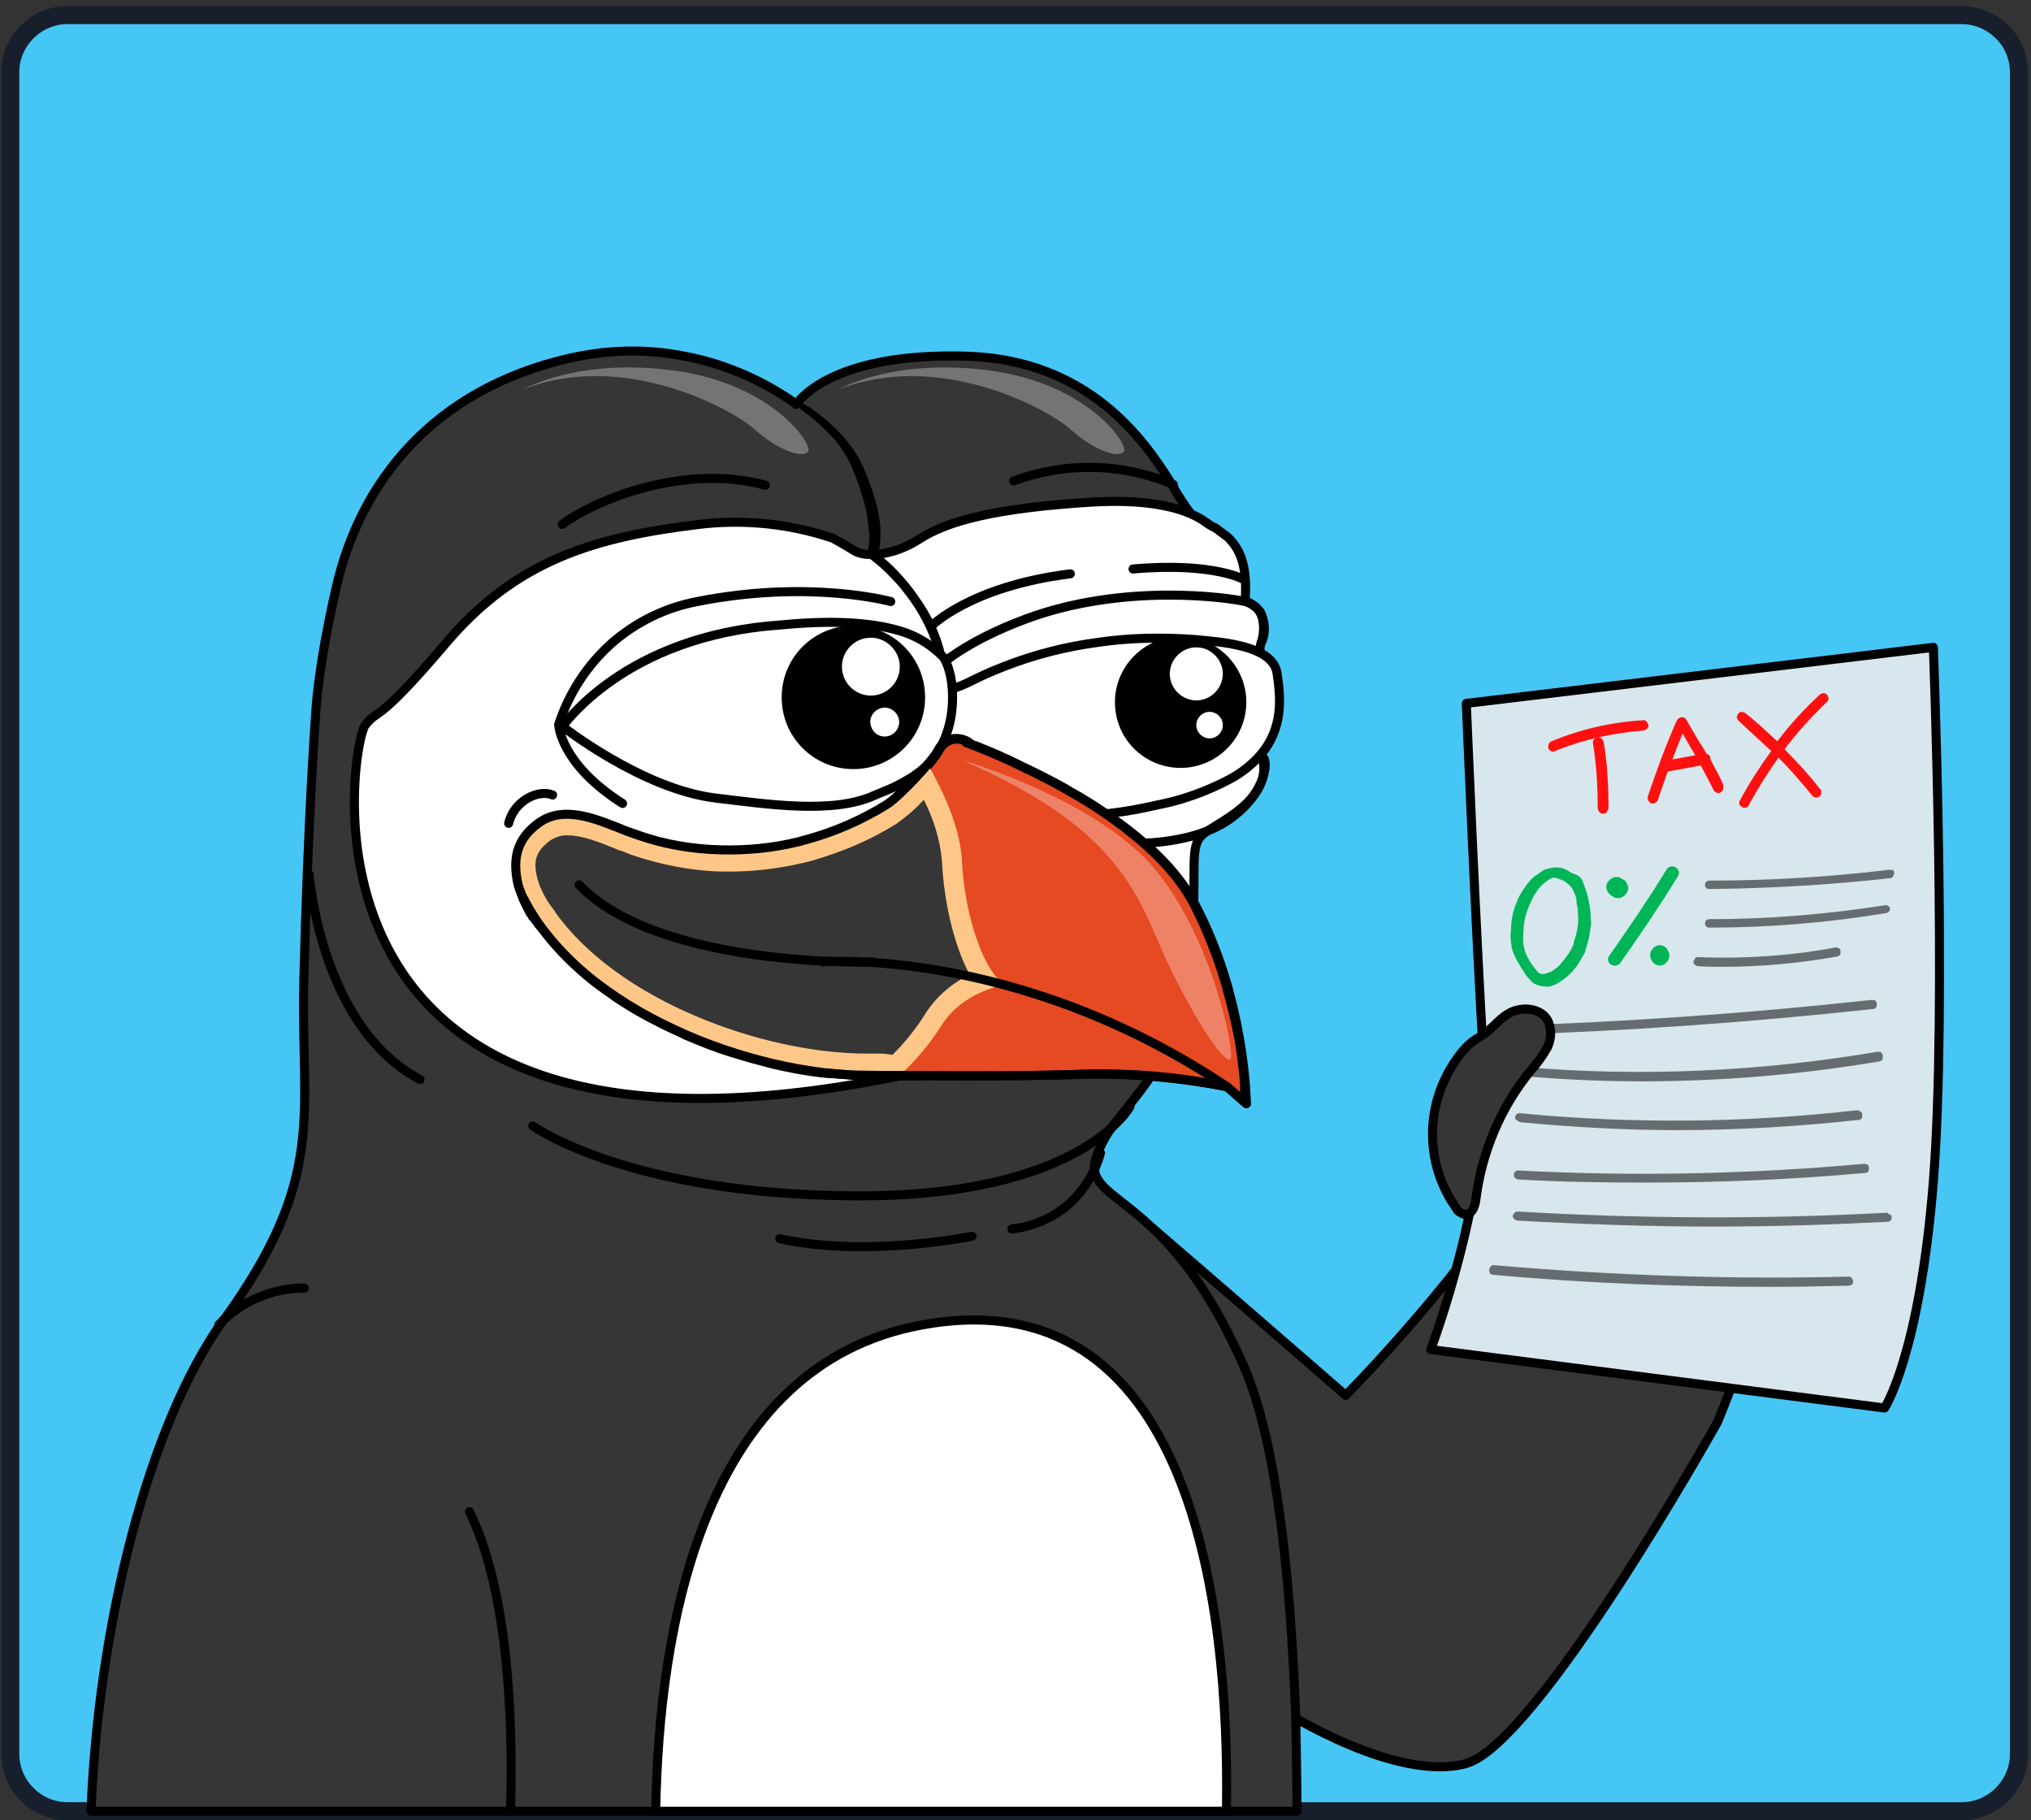 <svg xmlns="http://www.w3.org/2000/svg" xmlns:xlink="http://www.w3.org/1999/xlink" id="Layer_1" x="0px" y="0px" viewBox="0 0 337 302" style="enable-background:new 0 0 337 302;" xml:space="preserve"><rect x="0" y="0" width="337" height="302" fill="#333333" stroke="none"/><style type="text/css">	.st0{fill:#46C6F5;stroke:#161F2B;stroke-width:3;stroke-miterlimit:10;}	.st1{fill:#363636;stroke:#000000;stroke-width:1.5;stroke-linecap:round;stroke-linejoin:round;}	.st2{fill:#FFFFFF;stroke:#000000;stroke-width:1.5;stroke-miterlimit:10;}	.st3{fill:#FFFFFF;stroke:#000000;stroke-width:1.5;stroke-linecap:round;stroke-linejoin:round;}	.st4{fill:none;stroke:#000000;stroke-width:1.5;stroke-linecap:round;stroke-linejoin:round;}	.st5{fill:#FFFFFF;}	.st6{fill:#E64A23;stroke:#000000;stroke-width:1.5;stroke-miterlimit:10;}	.st7{fill:#E64A23;}	.st8{fill:#FFC787;}	.st9{fill:#363636;}	.st10{fill:none;stroke:#000000;stroke-width:1.5;stroke-miterlimit:10;}	.st11{opacity:0.31;fill:#FFFFFF;enable-background:new    ;}	.st12{fill:#D8E7ED;stroke:#000000;stroke-width:1.5;stroke-linecap:round;stroke-linejoin:round;}	.st13{fill:#FF1010;}	.st14{fill:#656D70;}	.st15{fill:#00B557;}</style><path class="st0" d="M335,12v279c0,2.5-1,4.9-2.8,6.7s-4.2,2.8-6.7,2.8H11.2c-2.5,0-4.9-1-6.7-2.8s-2.8-4.2-2.8-6.7V12 c0-2.5,1-4.9,2.8-6.7s4.2-2.8,6.7-2.8h314.3c2.5,0,4.9,1,6.7,2.8C334,7,335,9.5,335,12z"></path><path class="st1" d="M293.1,212.1c-2.2,8.1-4.9,16-8.1,23.8l0,0c-0.9,1.6-30.1,53.6-41.8,56.7c-11.4,3.1-29.8-8.4-30.8-9.1l0,0l0,0 c-0.9-0.8-1.8-1.6-2.6-2.5l-18.5-77.2c10.7,9.2,21.4,18.5,32,27.7c15.8-16.3,29.6-34.4,41-54c9.2-0.8,19-1.1,25.6,5.4 C297.1,190.2,295.8,202.2,293.1,212.1z"></path><path class="st1" d="M215.2,300.5H15.1c1.2-30.6,9.4-63.9,21.9-81.4c0.1-0.1,0.1-0.2,0.2-0.2C54.3,195.2,49.9,185,50.4,163 c0.7-27.7,2-44.9,2-44.9s0.3-7.2,3.4-20.7c4-17.5,16.1-32.7,38.4-37.9c6.4-1.5,13-1.7,19.4-0.4c6.4,1.2,12.5,3.8,17.9,7.5 c0.4,0.3,0.6,0.5,0.6,0.5s0,0,0.1-0.1c0.6-0.9,6.5-8.6,28.4-7.9c19.9,0.7,29.1,13.6,33.8,21.2c1,1.8,2.1,3.5,3.3,5.1 c0.1,0.1,0.3,0.3,0.4,0.3c0.8,0.4,1.5,0.8,2.1,1.2c0.5,0.3,0.9,0.5,1.3,0.8c0,0,0.1,0,0.1,0.1c0.7,0.4,1.3,0.9,1.9,1.5l0,0 c2.2,2.1,3.3,5,2.9,10.6l0,0l0,0c0.9,0.4,1.7,1,2.4,1.7l0,0c0.1,0.1,0.2,0.3,0.2,0.4c0,0,0,0,0,0.1c0.5,1.6,0.5,3.3-0.1,4.8 c-0.1,0.5-0.2,0.9-0.1,1.4c0.2,2.4,2.4,5.2,2.6,8.1c0.4,4-3.2,6-2.4,8.5l0,0c0.1,0.1,0.1,0.3,0.1,0.4c0.3,1.1,0.4,2.2,0.1,3.3 c-0.4,1.4-1.1,2.7-2.1,3.8c-2.1,2.3-5.1,3.9-6.8,5.1c-0.4,0.2-0.8,0.5-1.1,0.8c-1.7,1.6-1.2,4.1-1.4,11.1c0,1.3-0.1,2.9-0.2,4.6 c0,0.1,0,0.3,0,0.5c-0.1,1.7-0.2,3.5-0.4,5.5l0,0c-0.1,0.7-0.1,1.4-0.2,2.1c-0.1,1.1-0.3,2.2-0.5,3.3l0,0c-0.6,3-1.6,6-3,8.7 c-0.7,1.5-1.5,2.9-2.4,4.2l0,0c-1.2,1.9-2.5,3.5-3.7,5l0,0c-0.6,0.8-1.2,1.5-1.8,2.3l0,0c-1.7,2-3,4.2-3.8,6.7 c-0.1,0.5-0.2,0.9-0.2,1.4c0,3.4,4.2,4.8,10,10.4c4.4,4.2,9.6,10.8,14.8,22.6c5.6,12.9,7.8,36.2,8.6,58.3 C215.1,290.4,215.2,295.5,215.2,300.5z"></path><path class="st2" d="M209.3,125.1c2.6,7.6-7.9,11.6-9.8,13.4c-2.1,1.9-1,5.3-1.6,16.2c2.3,24.5-48.6,23.8-48.6,23.8 c-104.1,21.3-91.1-55.2-88.7-58.2s1.6,0.3,13.4-13.6S98.8,89.1,116,87c7.5-0.9,15.1-0.1,22.2,2.3c0,0,2,1.1,3.6,2.1s6.2,1,10.8-2 c4.5-2.9,12.3-5.1,28.6-6.1c8.5-0.5,13.6,0.7,16.5,2c0.9,0.4,1.8,0.9,2.6,1.5c0.4,0.3,0.9,0.6,1.4,0.8l2,1.5l0,0 c2.2,2.1,3.3,5,2.9,10.6c0,0,2.2,0.9,2.7,2.2c0.5,1.6,0.5,3.3-0.1,4.9c-0.8,2.7,2.2,6.1,2.5,9.6C212,120.5,208.4,122.5,209.3,125.1z "></path><path d="M131.6,66.5c1.3,0.2,2.5,0.8,3.6,1.7c1.1,0.8,2.1,1.6,3,2.5c2,1.8,3.6,3.9,4.8,6.3c1.1,2.4,2,4.9,2.6,7.4 c0.3,1.3,0.5,2.6,0.5,3.9c0,0.7,0,1.4-0.1,2c0,0.3-0.1,0.7-0.2,1c-0.1,0.4-0.2,0.8-0.4,1.1l-0.2-1c1.4,1.1,2.7,2.2,3.9,3.5 s2.3,2.6,3.3,4.1c2.1,2.9,3.6,6.1,4.4,9.5c0,0.1,0,0.2,0,0.3c0,0.1,0,0.2-0.1,0.3s-0.1,0.2-0.2,0.2c-0.1,0.1-0.2,0.1-0.3,0.1 s-0.2,0-0.3,0s-0.2,0-0.3-0.1s-0.2-0.1-0.2-0.2c-0.1-0.1-0.1-0.2-0.1-0.3c-0.8-3.2-2.3-6.3-4.2-9c-1-1.4-2-2.7-3.2-3.9 c-1.1-1.2-2.4-2.3-3.7-3.3c-0.1-0.1-0.2-0.2-0.3-0.4c0-0.2,0-0.3,0-0.5v-0.1c0.1-0.2,0.2-0.5,0.2-0.7c0.1-0.3,0.1-0.6,0.1-0.9 c0.1-0.6,0.1-1.2,0-1.8c-0.1-1.2-0.3-2.5-0.5-3.7c-0.6-2.4-1.4-4.8-2.4-7.1c-1-2.3-2.5-4.3-4.3-6c-0.9-0.9-1.8-1.7-2.8-2.5 C133.4,68.4,132.4,67.5,131.6,66.5z"></path><path class="st3" d="M150.2,127c0.5,0.6,1,1.1,1.6,1.6c0.9,0.9,1.9,1.7,3,2.3c1.7,0.9,9.3,4.8,22.5,4.5h0.3 c4.8-0.1,9.5-0.7,14.2-1.8c4.3-0.8,8.4-2.3,12.2-4.3c1.9-1,3.7-2.4,5.1-4c3.9-4.5,3.4-9.6,2.8-13.6c-0.7-4.7-9.5-5.2-13.7-5.6 c-5.4-0.4-10.9-0.3-16.2,0.5c-5.2,0.7-10.3,2-15.2,3.9c-5.5,2.1-6.8,3.4-8.9,3.7c-3.6,0.5-3.4-0.9-3.4-0.9h-0.8 c0.3,2.9,0,5.8-0.9,8.5C151.4,126,150.2,127,150.2,127z"></path><path class="st4" d="M155.9,110.5c0,0,4.1-4,14.3-7.8c16.1-6,33.4-3.6,36.4-2.9c2.9,0.6,3.8,4.2,2.8,6.6"></path><path class="st4" d="M186.5,139.9c0,0,10.7,0.7,17.4-3.9c6.4-4.4,6.9-10.6,5.2-10.6"></path><path class="st4" d="M103.3,133.3c-10.4-6.6-10.6-13.1-10.6-13.1c1.7-5.2,4.7-9.8,8.7-13.4c4.1-3.6,9-6,14.3-7 c18.7-3.7,32.1,0,32.1,0"></path><path class="st3" d="M93.3,120.5c0,0,13.2,10.4,25.4,11.9c8.5,1,19.4,2.7,26.3-0.4c1.1-0.5,3.2-1.2,5.2-2.4c0.5-0.3,1.1-0.6,1.6-1 c0.6-0.4,1.2-0.9,1.8-1.4c3.9-3.8,4.7-9,4.4-13c-0.2-2.8-1.1-4.9-1.7-5.4c-1.6-1.6-3.6-2.9-5.7-3.7c-3.8-1.4-10.2-2.5-21.2-1.4l0,0 C103.5,105.5,93.5,120.5,93.3,120.5z"></path><path d="M141.6,127.6c6.6,0,11.9-5.3,11.9-11.9s-5.3-11.9-11.9-11.9c-6.6,0-11.9,5.3-11.9,11.9C129.7,122.3,135,127.6,141.6,127.6z"></path><path class="st5" d="M144.5,115.4c2.7,0,4.8-2.2,4.8-4.8s-2.2-4.8-4.8-4.8c-2.7,0-4.8,2.2-4.8,4.8S141.8,115.4,144.5,115.4z"></path><path class="st5" d="M146.8,122.2c1.3,0,2.4-1.1,2.4-2.4s-1.1-2.4-2.4-2.4c-1.3,0-2.4,1.1-2.4,2.4 C144.5,121.2,145.5,122.2,146.8,122.2z"></path><path d="M195.9,127.4c6,0,10.9-4.9,10.9-10.9s-4.9-10.9-10.9-10.9s-10.9,4.9-10.9,10.9C185,122.6,189.9,127.4,195.9,127.4z"></path><path class="st5" d="M198.5,116.2c2.4,0,4.4-2,4.4-4.4s-2-4.4-4.4-4.4s-4.4,2-4.4,4.4S196.1,116.2,198.5,116.2z"></path><path class="st5" d="M200.7,122.5c1.2,0,2.2-1,2.2-2.2s-1-2.2-2.2-2.2s-2.2,1-2.2,2.2S199.5,122.5,200.7,122.5z"></path><path class="st4" d="M154.4,104c0,0,6.4-6.7,23.2-8.8"></path><path class="st4" d="M206.4,96.2c0.4,0.1-4.8-3-18.4-1.8"></path><path class="st4" d="M187.5,183.6c0,0-8.1,15-45.7,14.8s-53.4-11.6-53.4-11.6"></path><path class="st4" d="M77.9,250.8c6.3,12.8,7.3,33.7,6.8,49.7"></path><path class="st2" d="M203.5,300.5h-94.7c0.5-30,7.6-74.1,44.3-80.7C197.4,211.8,204.1,265.5,203.5,300.5z"></path><path class="st4" d="M51.3,145.1c0,0,1.9,25.3,18.4,34"></path><path class="st6" d="M203.6,163.4L203.6,163.4c-1.7,0.3-3.3,0.7-4.9,1.2c-0.5,0.2-0.9,0.4-1.4,0.6c-20.1,11.7-41.7,8.9-64,5.8 c-0.8-0.1-1.5-0.2-2.3-0.3c-12.9-1.9-26.1-4.8-36.2-12.1c-2-1.4-3.7-3.1-5.2-5l0,0c-0.1-0.1-0.1-0.1-0.2-0.2l0,0 c-0.1-0.1-0.1-0.2-0.2-0.3c-0.1-0.2-0.3-0.4-0.4-0.5c-0.1-0.2-0.2-0.4-0.4-0.5c-0.1-0.2-0.2-0.4-0.4-0.6l-0.3-0.6 c-0.1-0.2-0.2-0.4-0.3-0.6c-0.2-0.4-0.4-0.7-0.5-1.1l0,0l0,0c-0.1-0.3-0.2-0.5-0.3-0.8c-0.1-0.3-0.2-0.5-0.3-0.8 c-0.1-0.2-0.1-0.4-0.2-0.6c-1.1-4.6-0.1-7.8,3.3-10.3c4.3-3.2,9.9-0.6,14.7,1.3c0.6,0.2,1.1,0.4,1.7,0.6c4.5,1.6,9.2,2.4,14,2.5 c4.2,0.1,8.5-0.3,12.6-1.3c0.5-0.1,1-0.3,1.5-0.4c4.7-1.3,9.1-3.2,13.3-5.8c2.1-1.3,7.8-7.4,8.6-9.1c0.4-0.8,1.1-1.4,1.9-1.7 c0.8-0.3,1.7-0.2,2.5,0.1c0.2,0.1,0.5,0.2,0.7,0.4c0.1,0.1,0.2,0.1,0.3,0.2l0,0c0.1,0.1,0.2,0.2,0.3,0.2l0,0l0,0 c1.4,1.2,2.5,3.2,3.6,4.7c3.4,4.3,8.2,7.3,13.5,8.4c2.2,0.5,4.5,0.8,6.8,0.9c0.6,0,1.1,0.1,1.7,0.1l0,0c4.5,3.5,8.4,7.5,10.8,11.9 C200.4,154.1,202.2,158.7,203.6,163.4z"></path><path class="st7" d="M206.8,183.1l-3.2-2.8c-7.7-1.5-15.6-2.2-23.5-2.1c-11.3,0.5-33.3,0.2-36.3,0.2c-0.6,0-1.1,0-1.7,0 c-0.5,0-1,0-1.5-0.1c-0.4,0-0.9-0.1-1.3-0.1c-0.5,0-1-0.1-1.5-0.1c-0.1,0-0.3,0-0.4,0c-0.4,0-0.7-0.1-1.1-0.1 c-2.6-0.3-5.2-0.8-7.8-1.4c-0.3-0.1-0.5-0.1-0.8-0.2c-1.9-0.5-3.8-1-5.7-1.6c-0.3-0.1-0.6-0.2-1-0.3c-2.2-0.7-4.5-1.6-6.6-2.5 c-0.6-0.2-1.1-0.5-1.7-0.8c-0.4-0.2-0.7-0.3-1.1-0.5c-0.6-0.3-1.1-0.5-1.7-0.8c-0.9-0.5-1.8-0.9-2.7-1.4c-0.9-0.5-1.8-1-2.6-1.5 c-1.1-0.7-2.3-1.4-3.3-2.2c-4.6-3.1-8.6-6.9-11.8-11.4l0,0c-0.9-1.3-1.8-2.7-2.5-4.1l0,0l0,0l0,0l12.8-4.5 c6.1,2.1,24.7,7.6,38.1,3.6c14.2-4.2,20.1-20.5,21.4-24.6l1.1-0.4c0,0,0.5,0.2,1.4,0.5l0,0c0.1,0,0.2,0.1,0.4,0.1 c0.3,0.1,0.6,0.2,1,0.4c0.2,0.1,0.3,0.1,0.5,0.2c0.8,0.3,1.6,0.7,2.6,1.1c0.2,0.1,0.4,0.2,0.6,0.3c0.5,0.2,1,0.4,1.5,0.7 c0.5,0.2,0.9,0.4,1.4,0.7c0.1,0,0.1,0.1,0.2,0.1c0.4,0.2,0.8,0.4,1.3,0.6c0.1,0.1,0.3,0.1,0.4,0.2c0.4,0.2,0.8,0.4,1.2,0.6 c0.3,0.1,0.5,0.3,0.8,0.4c0.3,0.1,0.5,0.3,0.8,0.4c0.6,0.3,1.1,0.6,1.7,0.9c0.6,0.3,1.1,0.6,1.7,1c0.3,0.2,0.6,0.3,0.9,0.5 c0.3,0.2,0.6,0.3,0.9,0.5c0.3,0.2,0.5,0.3,0.8,0.5c1.2,0.7,2.4,1.5,3.5,2.3c0.3,0.2,0.6,0.4,0.9,0.6l0,0c0,0,0.1,0,0.1,0.1 c0.4,0.3,0.8,0.6,1.2,0.9c0.4,0.3,0.9,0.6,1.3,1l0,0c4.5,3.5,8.4,7.5,10.8,11.9c2.3,4.4,4.1,9,5.5,13.7c0.5,1.9,1,3.7,1.4,5.4l0,0 c0.2,0.8,0.3,1.5,0.5,2.3c0.1,0.5,0.2,1,0.3,1.4c0,0.2,0.1,0.5,0.1,0.7s0.1,0.4,0.1,0.7c0.1,0.4,0.1,0.9,0.2,1.3 c0,0.3,0.1,0.5,0.1,0.8c0.2,1.5,0.3,2.7,0.4,3.8c0,0.1,0,0.2,0,0.3s0,0.3,0,0.4c0,0.7,0.1,1.2,0.1,1.7c0,0.1,0,0.1,0,0.2 C206.8,182.8,206.8,183.1,206.8,183.1z"></path><path class="st8" d="M166.8,163.4c0,0-7,0.9-10.7,6.9c-1.9,3-4.2,5.7-6.8,8.1c-2.7,0-4.7,0-5.4,0c-17.2,0-42.8-8.9-54.2-24.8 c-1.1-1.3-2-2.8-2.7-4.4l0,0l0,0c-0.3-0.7-0.6-1.4-0.7-2.2c-1.1-4.6-0.1-7.8,3.3-10.3c4.3-3.2,9.9-0.6,14.7,1.3 c0.6,0.2,1.1,0.4,1.7,0.6c4.5,1.6,9.2,2.4,14,2.5c4.2,0.1,8.5-0.3,12.6-1.3c0.5-0.1,1-0.3,1.5-0.4c4.7-1.3,9.1-3.2,13.3-5.8 c2.5-1.9,4.7-4.1,6.7-6.5c2.2,3.8,5.2,10,5.5,15.6C160,151.7,163.2,161.3,166.8,163.4z"></path><path class="st9" d="M146.5,174.8c-1.3,0-2.2,0-2.7,0c-17.2,0-41.3-8.8-51.7-23.5v-0.1l-0.1-0.1c-0.8-1-1.6-2.2-2.1-3.4l-0.1-0.2 l-0.1-0.2c-0.2-0.4-0.3-0.9-0.5-1.4c-0.8-3.1-0.3-4.6,2-6.4c0.9-0.6,2-1,3.1-0.9c2.3,0,5.1,1.1,7.8,2.2c0.4,0.2,0.8,0.3,1.1,0.4 c0.6,0.2,1.2,0.5,1.8,0.7c4.8,1.6,9.8,2.6,14.8,2.7c0.4,0,0.9,0,1.3,0c4.1,0,8.1-0.5,12-1.4c0.5-0.1,1.1-0.3,1.6-0.4 c4.9-1.4,9.7-3.4,14-6.1c1.7-1.2,3.2-2.5,4.6-4c1.6,3.2,2.7,6.6,3,10.2c0.3,6.4,1.9,13.8,4.6,18.8c-3.1,1.5-5.7,3.8-7.5,6.7 c-1.5,2.4-3.3,4.6-5.3,6.6L146.5,174.8z"></path><path class="st10" d="M136.2,159.6c0,0,32.4-2.7,67.4,20.7"></path><path class="st4" d="M144.8,159.6c0,0-35.4,1.1-48.7-12.8"></path><path class="st4" d="M86.9,149.1c9.5,18.8,38.1,29.3,56.9,29.3c3,0,24.9,0.3,36.3-0.2c7.9-0.2,15.8,0.5,23.5,2.1l3.2,2.8 c0,0-0.1-17.4-8.7-33.4c-8.5-16-37.8-26.5-37.8-26.5"></path><path class="st4" d="M206.8,183.1l-3.2-2.8c-7.7-1.5-15.6-2.2-23.5-2.1c-11.3,0.5-33.3,0.2-36.3,0.2c-0.6,0-1.1,0-1.7,0 c-0.5,0-1,0-1.5-0.1c-0.4,0-0.9-0.1-1.3-0.1c-0.5,0-1-0.1-1.5-0.1c-0.1,0-0.3,0-0.4,0c-0.4,0-0.7-0.1-1.1-0.1 c-2.6-0.3-5.2-0.8-7.8-1.4c-0.3-0.1-0.5-0.1-0.8-0.2c-1.9-0.5-3.8-1-5.7-1.6c-0.3-0.1-0.6-0.2-1-0.3c-2.2-0.7-4.5-1.6-6.6-2.5 c-0.6-0.2-1.1-0.5-1.7-0.8c-0.4-0.2-0.7-0.3-1.1-0.5c-0.6-0.3-1.1-0.5-1.7-0.8c-0.9-0.5-1.8-0.9-2.7-1.4c-0.9-0.5-1.8-1-2.6-1.5 c-1.1-0.7-2.3-1.4-3.3-2.2c-4.5-3-8.4-6.8-11.7-11.2l0,0c-0.1-0.1-0.1-0.1-0.2-0.2l0,0c-0.1-0.1-0.1-0.2-0.2-0.3 c-0.1-0.2-0.3-0.4-0.4-0.5c-0.1-0.2-0.2-0.4-0.4-0.5c-0.1-0.2-0.2-0.4-0.4-0.6l-0.3-0.6c-0.1-0.2-0.2-0.4-0.3-0.6 c-0.2-0.4-0.4-0.8-0.6-1.2l0,0l0,0c-0.1-0.3-0.2-0.5-0.3-0.8c-0.1-0.3-0.2-0.5-0.3-0.8c-0.1-0.2-0.1-0.4-0.2-0.6 c-1.1-4.6-0.1-7.8,3.3-10.3c4.3-3.2,9.9-0.6,14.7,1.3c0.6,0.2,1.1,0.4,1.7,0.6c4.5,1.6,9.2,2.4,14,2.5c4.2,0.1,8.5-0.3,12.6-1.3 c0.5-0.1,1-0.3,1.5-0.4c4.7-1.3,9.1-3.2,13.3-5.8c2.1-1.3,7.8-7.4,8.6-9.1c0.4-0.8,1.1-1.4,1.9-1.7c0.8-0.3,1.7-0.2,2.5,0.1 c0.2,0.1,0.5,0.2,0.7,0.4c0.1,0.1,0.2,0.1,0.3,0.2l0,0c0.1,0.1,0.2,0.2,0.3,0.2l0,0l0,0c0.1,0,0.2,0.1,0.4,0.1 c0.3,0.1,0.6,0.2,1,0.4c0.2,0.1,0.3,0.1,0.5,0.2c0.8,0.3,1.6,0.7,2.6,1.1c0.2,0.1,0.4,0.2,0.6,0.3c0.5,0.2,1,0.4,1.5,0.7 c0.5,0.2,0.9,0.4,1.4,0.7c0.1,0,0.1,0.1,0.2,0.1c0.4,0.2,0.8,0.4,1.3,0.6c0.1,0.1,0.3,0.1,0.4,0.2c0.4,0.2,0.8,0.4,1.2,0.6 c0.3,0.1,0.5,0.3,0.8,0.4c0.3,0.1,0.5,0.3,0.8,0.4c0.6,0.3,1.1,0.6,1.7,0.9c0.6,0.3,1.1,0.6,1.7,1c0.3,0.2,0.6,0.3,0.9,0.5 c0.3,0.2,0.6,0.3,0.9,0.5c0.3,0.2,0.5,0.3,0.8,0.5c1.2,0.7,2.4,1.5,3.5,2.3c0.3,0.2,0.6,0.4,0.9,0.6l0,0c0,0,0.1,0,0.1,0.1 c0.4,0.3,0.8,0.6,1.2,0.9c0.4,0.3,0.9,0.6,1.3,1l0,0c4.5,3.5,8.4,7.5,10.8,11.9c2.3,4.4,4.1,9,5.5,13.7l0,0c0.5,1.9,1,3.7,1.4,5.4 l0,0c0.2,0.8,0.3,1.5,0.5,2.3c0.1,0.5,0.2,1,0.3,1.4c0,0.2,0.1,0.5,0.1,0.7s0.1,0.4,0.1,0.7c0.1,0.4,0.1,0.9,0.2,1.3 c0,0.3,0.1,0.5,0.1,0.8c0.2,1.5,0.3,2.7,0.4,3.8c0,0.1,0,0.2,0,0.3s0,0.3,0,0.4c0,0.7,0.1,1.2,0.1,1.7c0,0.1,0,0.1,0,0.2 C206.8,182.8,206.8,183.1,206.8,183.1z"></path><path class="st11" d="M159.6,126.1c0,0,22.5,6.5,32.1,18.2c9.6,11.6,13.2,30.4,12.5,31.4c-0.6,1-4.5-3.9-9.9-14.8 C189,150.1,187.7,138.3,159.6,126.1z"></path><path class="st4" d="M84.4,136.6c0.9-3.8,5-5.7,7.3-4.7"></path><path class="st4" d="M93.3,87C98,83.4,113,76.7,127,80.5"></path><path class="st4" d="M194.7,80.4c-8.4-3.6-17.9-3.8-26.5-0.6"></path><path class="st11" d="M139.2,64.6c0,0,9.1-5.3,25.2-3.1s22.9,12.2,22.1,13.4s-4.9-0.1-8.8-3.6C173.7,67.7,155.7,58.1,139.2,64.6z"></path><path class="st11" d="M86.8,64.6c0,0,9.1-5.3,25.2-3.1s22.9,12.2,22.1,13.4c-0.8,1.2-4.9-0.1-8.8-3.6 C121.3,67.7,103.3,58.1,86.8,64.6z"></path><path class="st4" d="M36.3,219.8c1.8-1.9,4-3.5,6.5-4.5c2.4-1.1,5.1-1.6,7.7-1.6"></path><path class="st4" d="M129.4,205.5c9.5,2.2,22.3,1.4,31.9-0.4"></path><path class="st4" d="M182.6,191.3c-0.9,3.3-2.8,6.3-5.4,8.6c-2.6,2.2-5.8,3.6-9.3,4"></path><path class="st12" d="M237.4,223.9c0,0,10.1-26.6,8.8-47.7c-1.3-21-2.9-59.5-2.9-59.5l77.5-9.3c0,0,2.3,59.8,0,88.6 c-2.3,28.9-8.1,37.6-8.1,37.6L237.4,223.9z"></path><path class="st13" d="M257.7,124.7c0.1,0,0.2,0,0.3-0.1c4.7-1.9,9.6-3,14.7-3.4c0.1,0,0.2,0,0.3-0.1c0.1-0.1,0.2-0.1,0.3-0.2 c0.1-0.1,0.1-0.2,0.2-0.3c0-0.1,0.1-0.2,0-0.3c0-0.1,0-0.2-0.1-0.3c-0.1-0.1-0.1-0.2-0.2-0.3c-0.1-0.1-0.2-0.1-0.3-0.2 c-0.1,0-0.2-0.1-0.3,0c-5.2,0.3-10.4,1.5-15.2,3.5c-0.2,0.1-0.3,0.2-0.4,0.4s-0.1,0.4-0.1,0.6s0.1,0.4,0.3,0.5 C257.3,124.6,257.5,124.7,257.7,124.7z"></path><path class="st13" d="M266,135L266,135c0.3,0,0.5-0.1,0.6-0.3c0.2-0.2,0.2-0.4,0.3-0.6c0-3.7-0.2-7.4-0.8-11c0-0.2-0.2-0.4-0.4-0.6 c-0.2-0.1-0.4-0.2-0.6-0.2s-0.4,0.2-0.6,0.3c-0.1,0.2-0.2,0.4-0.2,0.6c0.6,3.6,0.8,7.2,0.8,10.8c0,0.2,0.1,0.5,0.2,0.6 C265.5,134.9,265.7,135,266,135z"></path><path class="st13" d="M285.9,130.1c-0.6-1.4-1.4-2.8-2.1-4.1c0-0.1,0-0.2,0-0.3c0-0.1-0.1-0.3-0.2-0.4s-0.2-0.2-0.4-0.2 c-0.4-0.7-0.8-1.4-1.3-2.1c-0.7-1.2-1.4-2.4-2.1-3.6c-0.1-0.1-0.2-0.3-0.3-0.3c-0.1-0.1-0.3-0.1-0.5-0.1s-0.3,0.1-0.5,0.2 c-0.1,0.1-0.2,0.2-0.3,0.4c-1.8,4.1-3.4,8.4-4.8,12.6c0,0.1,0,0.2,0,0.3s0,0.2,0.1,0.3s0.1,0.2,0.2,0.3s0.2,0.1,0.3,0.2 c0.1,0,0.2,0,0.3,0c0.2,0,0.4-0.1,0.5-0.2c0.1-0.1,0.3-0.3,0.3-0.4c0.5-1.6,1.1-3.1,1.6-4.7l5.5-1c0.7,1.3,1.4,2.6,2.1,4 c0,0.1,0.1,0.2,0.2,0.3s0.2,0.1,0.3,0.2c0.1,0,0.2,0.1,0.3,0.1c0.1,0,0.2,0,0.3-0.1c0.2-0.1,0.4-0.3,0.5-0.5 C286,130.6,285.9,130.3,285.9,130.1z M277.5,126c0.5-1.4,1.1-2.9,1.7-4.3c0.4,0.7,0.8,1.4,1.2,2.1c0.3,0.5,0.6,1,0.9,1.5L277.5,126z "></path><path class="st13" d="M293.9,124.6c-1.9,2.6-3.7,5.4-5.2,8.2c-0.1,0.1-0.1,0.2-0.1,0.3s0,0.2,0,0.3s0.1,0.2,0.2,0.3s0.2,0.2,0.3,0.2 c0.1,0.1,0.2,0.1,0.3,0.1c0.1,0,0.2,0,0.3,0c0.1,0,0.2-0.1,0.3-0.2c0.1-0.1,0.2-0.2,0.2-0.3c1.5-2.7,3.1-5.3,4.9-7.8 c2,2,3.8,4.1,5.6,6.3c0.1,0.2,0.4,0.3,0.6,0.3s0.5,0,0.6-0.2c0.2-0.1,0.3-0.4,0.3-0.6c0-0.2,0-0.5-0.2-0.6c-1.8-2.3-3.8-4.5-5.9-6.6 c2.1-2.8,4.5-5.4,7-7.8c0.2-0.2,0.3-0.4,0.3-0.6s-0.1-0.5-0.2-0.6c-0.2-0.2-0.4-0.3-0.6-0.3s-0.5,0.1-0.6,0.2c-2.6,2.4-5,5-7.1,7.8 c-1.7-1.6-3.4-3.2-5.3-4.7c-0.2-0.1-0.4-0.2-0.6-0.2s-0.4,0.1-0.6,0.3c-0.1,0.2-0.2,0.4-0.2,0.6s0.1,0.4,0.3,0.6 C290.4,121.4,292.2,123,293.9,124.6z"></path><path class="st14" d="M313.5,144.3c-9.9,1.2-19.9,1.8-29.9,1.8c-0.2,0-0.4,0.1-0.5,0.2c-0.1,0.1-0.2,0.3-0.2,0.5s0.1,0.4,0.2,0.5 s0.3,0.2,0.5,0.2l0,0c10-0.1,20.1-0.7,30-1.8c0.2,0,0.4-0.1,0.5-0.3s0.2-0.4,0.2-0.6c0-0.2-0.1-0.4-0.3-0.5 C313.9,144.4,313.7,144.3,313.5,144.3z"></path><path class="st14" d="M313.6,150.8c0-0.2-0.1-0.4-0.3-0.5c-0.2-0.1-0.4-0.2-0.6-0.1c-9.6,1.5-19.3,2.3-29.1,2.3 c-0.2,0-0.4,0.1-0.5,0.2c-0.1,0.1-0.2,0.3-0.2,0.5s0.1,0.4,0.2,0.5s0.3,0.2,0.5,0.2l0,0c9.8,0,19.6-0.8,29.3-2.4 c0.2,0,0.4-0.1,0.5-0.3C313.6,151.2,313.6,151,313.6,150.8z"></path><path class="st14" d="M285.9,160.4c6.4,0,12.7-0.6,18.9-1.7c0.1,0,0.2-0.1,0.3-0.1c0.1-0.1,0.2-0.1,0.2-0.2c0.1-0.1,0.1-0.2,0.1-0.3 s0-0.2,0-0.3s-0.1-0.2-0.1-0.3c-0.1-0.1-0.1-0.2-0.2-0.2s-0.2-0.1-0.3-0.1c-0.1,0-0.2,0-0.3,0c-7.5,1.4-15.1,1.9-22.7,1.6 c-0.1,0-0.2,0-0.3,0c-0.1,0-0.2,0.1-0.2,0.2c-0.1,0.1-0.1,0.1-0.2,0.2c0,0.1-0.1,0.2-0.1,0.3s0,0.2,0,0.3s0.1,0.2,0.2,0.2 c0.1,0.1,0.1,0.1,0.2,0.2c0.1,0,0.2,0.1,0.3,0.1C283.1,160.4,284.5,160.4,285.9,160.4z"></path><path class="st14" d="M248.6,171c0,0.2,0.1,0.4,0.2,0.5s0.3,0.2,0.5,0.2l0,0c20.5-0.6,41.2-2.1,61.5-4.3c0.1,0,0.2,0,0.3-0.1 c0.1,0,0.2-0.1,0.2-0.2c0.1-0.1,0.1-0.2,0.1-0.3s0-0.2,0-0.3s0-0.2-0.1-0.3c0-0.1-0.1-0.2-0.2-0.2c-0.1-0.1-0.2-0.1-0.3-0.1 c-0.1,0-0.2,0-0.3,0c-20.3,2.2-41,3.7-61.4,4.3c-0.2,0-0.4,0.1-0.5,0.2C248.6,170.6,248.6,170.8,248.6,171z"></path><path class="st14" d="M312.4,175.1c0-0.1-0.1-0.2-0.1-0.3c-0.1-0.1-0.1-0.2-0.2-0.2c-0.1-0.1-0.2-0.1-0.3-0.1c-0.1,0-0.2,0-0.3,0 c-19.5,3.3-39.3,4.2-59,2.5c-0.2,0-0.4,0-0.5,0.2c-0.2,0.1-0.2,0.3-0.3,0.5s0,0.4,0.2,0.5c0.1,0.2,0.3,0.2,0.5,0.3 c6.6,0.6,13.3,0.9,20,0.9c13.2,0,26.4-1.1,39.4-3.3c0.1,0,0.2-0.1,0.3-0.1c0.1-0.1,0.2-0.1,0.2-0.2c0.1-0.1,0.1-0.2,0.1-0.3 C312.4,175.3,312.4,175.2,312.4,175.1z"></path><path class="st14" d="M252.4,186.2c8.6,0.8,17.2,1.3,25.8,1.3c10.1,0,20.2-0.6,30.2-1.7c0.1,0,0.2,0,0.3-0.1c0.1,0,0.2-0.1,0.2-0.2 c0.1-0.1,0.1-0.2,0.1-0.3s0-0.2,0-0.3c0-0.2-0.1-0.4-0.3-0.5c-0.2-0.1-0.4-0.2-0.6-0.2c-18.5,2.1-37.2,2.3-55.8,0.5 c-0.1,0-0.2,0-0.3,0s-0.2,0.1-0.3,0.1c-0.1,0.1-0.1,0.1-0.2,0.2c0,0.1-0.1,0.2-0.1,0.3c0,0.2,0,0.4,0.2,0.5 C252,186.1,252.2,186.2,252.4,186.2z"></path><path class="st14" d="M252.2,195.7c7,0.4,13.9,0.5,20.9,0.5c12.1,0,24.3-0.5,36.4-1.6c0.1,0,0.2,0,0.3-0.1c0.1,0,0.2-0.1,0.2-0.2 c0.1-0.1,0.1-0.2,0.1-0.3s0-0.2,0-0.3s0-0.2-0.1-0.3c0-0.1-0.1-0.2-0.2-0.2s-0.2-0.1-0.3-0.1c-0.1,0-0.2,0-0.3,0 c-19,1.7-38.1,2.1-57.1,1.1c-0.1,0-0.2,0-0.3,0s-0.2,0.1-0.3,0.1c-0.1,0.1-0.1,0.1-0.2,0.2c0,0.1-0.1,0.2-0.1,0.3s0,0.2,0,0.3 s0.1,0.2,0.2,0.3c0.1,0.1,0.1,0.1,0.2,0.2C252,195.7,252.1,195.7,252.2,195.7z"></path><path class="st14" d="M313.1,201.2c-20.4,1.1-40.9,1-61.3-0.2c-0.2,0-0.4,0.1-0.5,0.2c-0.1,0.1-0.2,0.3-0.3,0.5 c0,0.2,0.1,0.4,0.2,0.5c0.1,0.1,0.3,0.2,0.5,0.3c10.8,0.6,21.7,1,32.6,1c9.7,0,19.3-0.3,28.9-0.8c0.2,0,0.4-0.1,0.5-0.2 c0.1-0.1,0.2-0.3,0.2-0.5c0-0.1,0-0.2-0.1-0.3c0-0.1-0.1-0.2-0.2-0.2c-0.1-0.1-0.2-0.1-0.3-0.1C313.3,201.2,313.2,201.2,313.1,201.2 z"></path><path class="st14" d="M306.8,211.8c-19.6,0.5-39.3-0.2-58.9-1.9c-0.2,0-0.4,0-0.5,0.2c-0.2,0.1-0.2,0.3-0.3,0.5c0,0.1,0,0.2,0,0.3 s0.1,0.2,0.1,0.3c0.1,0.1,0.1,0.1,0.2,0.2c0.1,0,0.2,0.1,0.3,0.1c15.4,1.4,30.9,2,46.4,2c4.2,0,8.5-0.1,12.7-0.2 c0.2,0,0.4-0.1,0.5-0.2s0.2-0.3,0.2-0.5s-0.1-0.4-0.2-0.5C307.2,211.9,307,211.8,306.8,211.8z"></path><path class="st15" d="M269.3,145.9l-0.3-0.2c-0.2-0.1-0.4-0.2-0.6-0.2c-0.3,0-0.7,0-0.9,0.2c-0.3,0.1-0.5,0.4-0.7,0.6l-0.2,0.4 c-0.1,0.3-0.1,0.6,0,0.9l0.2,0.4c0.1,0.2,0.4,0.5,0.6,0.6l0.3,0.2c0.2,0.1,0.4,0.2,0.6,0.2c0.3,0,0.7,0,0.9-0.2 c0.3-0.1,0.5-0.4,0.7-0.6l0.2-0.4c0.1-0.3,0.1-0.6,0-0.9l-0.2-0.4C269.8,146.2,269.6,146,269.3,145.9z"></path><path class="st15" d="M276.5,144.3c-3,4.9-6.2,9.6-9.5,14.3c-0.8,1.2,1.1,2.3,1.9,1.1c3.3-4.7,6.5-9.4,9.5-14.3 C279.2,144.2,277.3,143,276.5,144.3z"></path><path class="st15" d="M275.4,160.2c0.4,0,0.8-0.2,1.1-0.5c0.3-0.3,0.5-0.7,0.5-1.2c0-0.4-0.2-0.8-0.5-1.2c-0.3-0.3-0.7-0.5-1.1-0.5 s-0.8,0.2-1.1,0.5c-0.3,0.3-0.5,0.7-0.5,1.2c0,0.4,0.2,0.8,0.5,1.2C274.6,160,275,160.2,275.4,160.2z"></path><path class="st1" d="M250.8,167.9c2-0.9,4.7-0.6,5.9,1.2c0.4,0.7,0.6,1.5,0.6,2.3s-0.2,1.6-0.5,2.3c-0.8,1.4-1.7,2.7-2.8,3.9 c-5,6.1-8.1,13.5-9.1,21.3c-0.1,1.1-0.6,2.6-1.8,2.6c-0.3-0.1-0.6-0.2-0.9-0.4c-0.3-0.2-0.5-0.4-0.6-0.7c-2.5-3.5-3.8-7.6-3.9-11.8 c-0.1-4.2,1.1-8.4,3.4-12c0.8-1.3,1.8-2.6,3-3.6c0.8-0.7,1.8-1.1,2.6-1.8C248.1,170.1,249.1,168.7,250.8,167.9z"></path><g>	<path class="st15" d="M250.73,154c0.03-0.44,0.03-0.88,0.09-1.32c0.09-0.62,0.24-1.24,0.41-1.85c0.12-0.43,0.33-0.82,0.47-1.24  c0.24-0.72,0.63-1.36,1.06-1.98c0.23-0.33,0.43-0.69,0.7-0.99c0.37-0.43,0.68-0.93,1.19-1.24c0.51-0.31,0.95-0.71,1.48-1.01  c0.3-0.17,0.64-0.2,0.97-0.3c1.11-0.33,2.26-0.17,3.22,0.48c0.33,0.23,0.7,0.4,1.09,0.53c0.77,0.25,1.14,0.83,1.35,1.53  c0.16,0.52,0.38,1.03,0.54,1.55c0.2,0.68,0.31,1.37,0.46,2.05c0.17,0.79,0.13,1.58,0.22,2.36c0.05,0.4,0.03,0.79-0.04,1.19  c-0.11,0.57-0.17,1.14-0.27,1.71c-0.07,0.43-0.2,0.85-0.32,1.27c-0.12,0.42-0.26,0.83-0.37,1.26c-0.02,0.06-0.03,0.13-0.07,0.18  c-0.47,0.69-0.79,1.46-1.3,2.13c-0.47,0.62-1,1.2-1.6,1.72c-0.39,0.34-0.8,0.63-1.23,0.91c-0.47,0.3-0.97,0.52-1.49,0.69  c-0.38,0.12-0.76,0.06-1.15,0.03c-0.45-0.04-0.87-0.2-1.29-0.34c-0.37-0.13-0.68-0.41-0.94-0.7c-0.11-0.13-0.2-0.28-0.33-0.4  c-0.44-0.4-0.68-0.92-0.99-1.4c-0.53-0.8-1-1.64-1.39-2.51c-0.21-0.48-0.38-0.98-0.43-1.52c-0.03-0.38-0.06-0.76-0.11-1.14  c-0.07-0.54,0.05-1.05,0.07-1.58c0-0.02,0.01-0.05,0.01-0.07C250.72,154,250.73,154,250.73,154z M254.65,160.67  c0.15,0.13,0.27,0.26,0.37,0.41c0.15,0.25,0.36,0.42,0.67,0.49c0.35,0.08,0.65,0.02,0.97-0.11c0.39-0.16,0.83-0.23,1.16-0.54  c0.28-0.26,0.66-0.44,0.89-0.73c0.34-0.43,0.73-0.82,1.05-1.27c0.37-0.51,0.75-1.01,1.01-1.58c0.11-0.24,0.27-0.48,0.32-0.73  c0.09-0.55,0.31-1.06,0.45-1.59c0.16-0.64,0.25-1.29,0.31-1.94c0.08-0.87-0.04-1.74-0.11-2.61c-0.02-0.26-0.18-0.5-0.15-0.76  c0.05-0.43-0.09-0.87-0.24-1.27c-0.24-0.63-0.52-1.35-1.21-1.8c-0.25-0.17-0.4-0.4-0.63-0.49c-0.48-0.18-0.8-0.36-1.31-0.5  c-0.63-0.17-1.23,0.29-1.68,0.64c-0.53,0.4-1.03,0.83-1.39,1.4c-0.22,0.34-0.5,0.64-0.68,1.02c-0.41,0.84-0.8,1.68-1.1,2.57  c-0.25,0.73-0.43,1.47-0.49,2.22c-0.07,0.97-0.2,1.95-0.1,2.94c0.08,0.72,0.23,1.43,0.56,2.08c0.25,0.51,0.51,1.02,0.87,1.48  C254.36,160.21,254.5,160.46,254.65,160.67z"></path></g></svg>